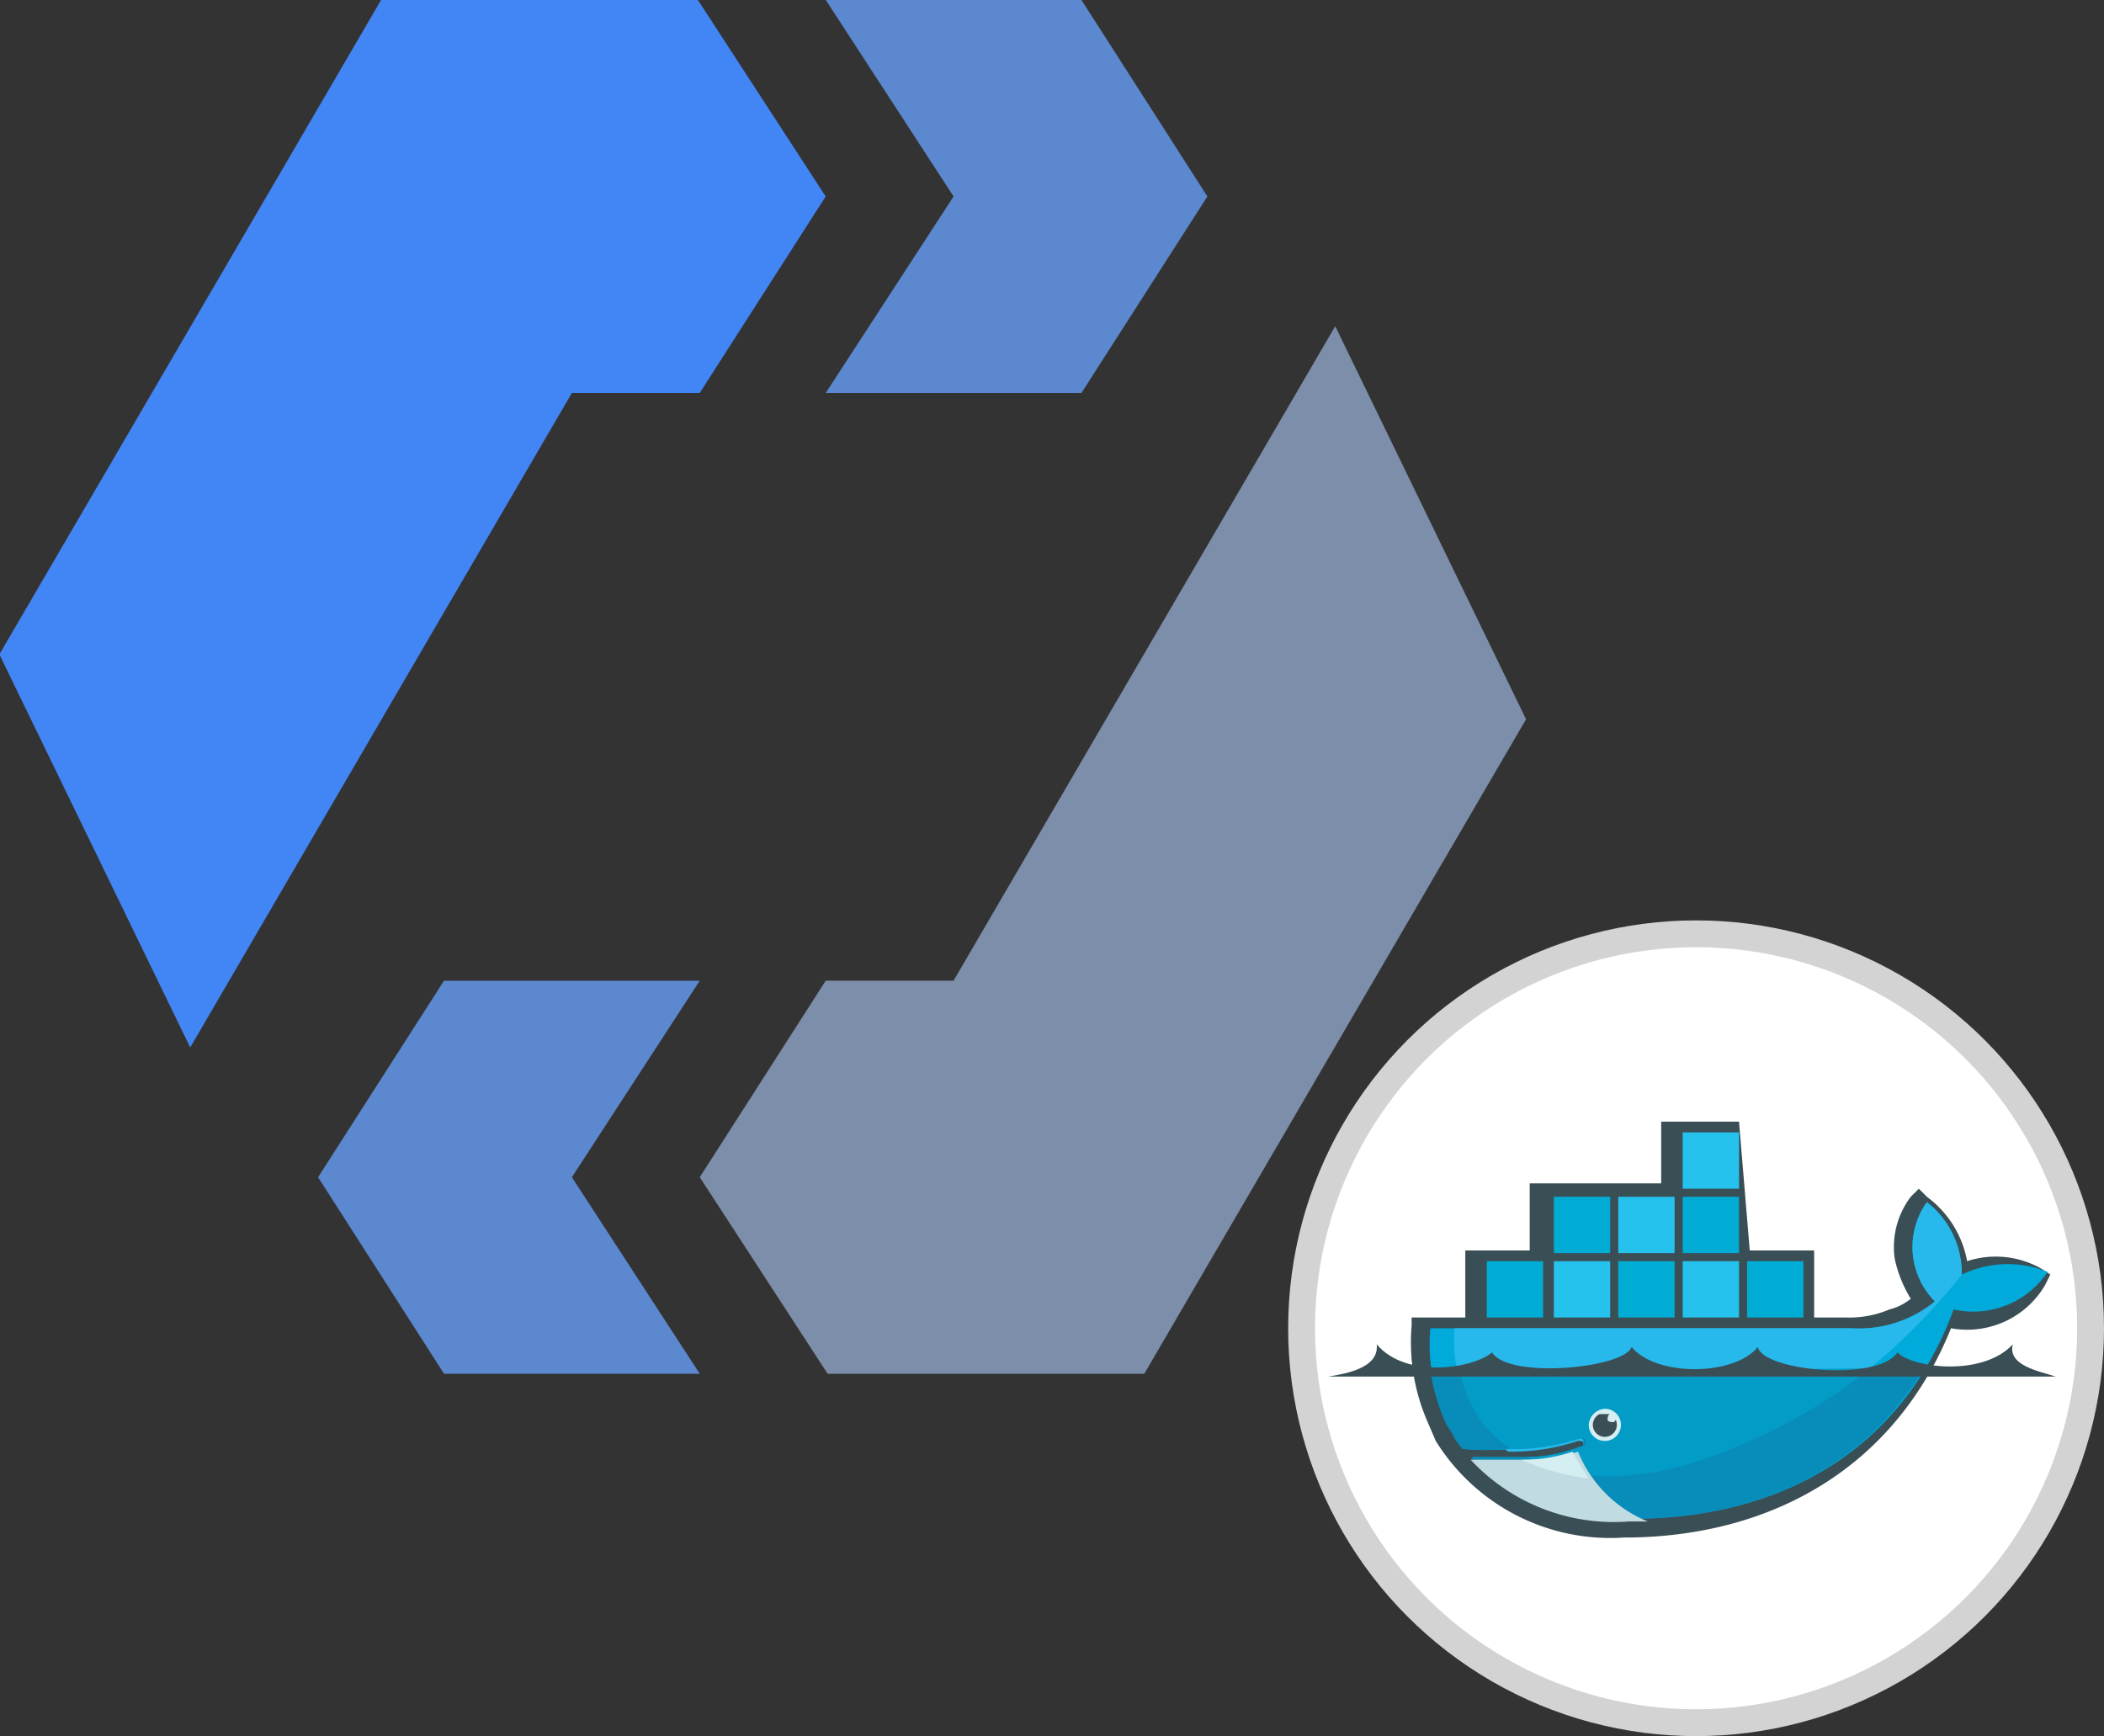 <svg xmlns="http://www.w3.org/2000/svg" xmlns:xlink="http://www.w3.org/1999/xlink" width="78.4" height="64.7" viewBox="0 0 78.4 64.7">
  <rect x="0" y="0" width="78.4" height="64.7" fill="#333333" stroke="none"/>
  <defs>
    <clipPath id="clip-path">
      <rect id="Rectangle_7835" data-name="Rectangle 7835" width="56.9" height="51.2" transform="translate(1.5 6.9)"/>
    </clipPath>
    <clipPath id="clip-path-2">
      <rect id="Rectangle_7834" data-name="Rectangle 7834" width="56.888" height="51.199" transform="translate(-28.444 -25.6)" fill="none"/>
    </clipPath>
  </defs>
  <g id="automl" transform="translate(-1.5 -6.9)">
    <g id="Group_7199" data-name="Group 7199">
      <g id="Group_7198" data-name="Group 7198" clip-path="url(#clip-path)">
        <g id="Group_7197" data-name="Group 7197" transform="translate(29.921 32.496)" clip-path="url(#clip-path-2)">
          <g id="Group_7196" data-name="Group 7196">
            <path id="Path_7895" data-name="Path 7895" d="M-21.333,13.44-7.111-10.951h4.764l4.693-7.324L-2.418-25.6h-11.8L-28.444-1.209Z" fill="#4285f4"/>
            <path id="Path_7896" data-name="Path 7896" d="M7.111-18.275,2.347-10.951h9.529l4.693-7.324L11.875-25.6H2.347Z" fill="rgba(102,157,246,0.8)"/>
            <path id="Path_7897" data-name="Path 7897" d="M21.333-13.44,7.111,10.951H2.347l-4.693,7.324L2.418,25.6h11.8L28.444,1.209Z" fill="rgba(174,203,250,0.6)"/>
            <path id="Path_7898" data-name="Path 7898" d="M-2.347,25.6l-4.764-7.324,4.764-7.324h-9.529l-4.693,7.324,4.693,7.324Z" fill="rgba(102,157,246,0.8)"/>
          </g>
        </g>
      </g>
    </g>
    <g id="Group_7200" data-name="Group 7200">
      <circle id="Ellipse_2366" data-name="Ellipse 2366" cx="14.7" cy="14.7" r="14.7" transform="translate(50 41.7)" fill="#fff" stroke="#d3d3d3" stroke-miterlimit="10" stroke-width="1"/>
      <path id="Path_7899" data-name="Path 7899" d="M66.7,53.5h2.4V56h1.2a3.808,3.808,0,0,0,1.6-.3,2.01,2.01,0,0,0,.8-.4,4.714,4.714,0,0,1-.6-1.5,3.1,3.1,0,0,1,.6-2.3l.3-.3.3.3a3.839,3.839,0,0,1,1.5,2.4,3.43,3.43,0,0,1,2.8.3l.3.2-.2.4a3.361,3.361,0,0,1-3.5,1.6c-2.1,5.2-6.7,7.8-12.2,7.8a7.65,7.65,0,0,1-7-3.6h0l-.3-.7a7.413,7.413,0,0,1-.6-3.6V56h2V53.5h2.4V51h4.9V48.7h2.9l.4,4.8Z" fill="#3a4e55"/>
      <path id="Path_7900" data-name="Path 7900" d="M74.6,54.4a3.366,3.366,0,0,0-1.3-2.7,2.877,2.877,0,0,0,.3,3.7,4.452,4.452,0,0,1-3.1,1H54.8a6.48,6.48,0,0,0,.7,3.6l.2.3a2.092,2.092,0,0,0,.4.6h0a9.578,9.578,0,0,0,1.7,0h0a7.834,7.834,0,0,0,2.6-.4c.1,0,.2,0,.2.1s0,.2-.1.2-.2.1-.3.1h0a5.547,5.547,0,0,1-1.7.3H56.4a7.987,7.987,0,0,0,5.9,2.3c5.4,0,10-2.4,12-7.8a3.327,3.327,0,0,0,3.5-1.4,3.953,3.953,0,0,0-3.2.1" fill="#00aada"/>
      <path id="Path_7901" data-name="Path 7901" d="M74.6,54.4a3.366,3.366,0,0,0-1.3-2.7,2.877,2.877,0,0,0,.3,3.7,4.452,4.452,0,0,1-3.1,1H55.7a5.234,5.234,0,0,0,2,4.6h0a7.834,7.834,0,0,0,2.6-.4c.1,0,.2,0,.2.1s0,.2-.1.2-.2.1-.3.1h0a5.663,5.663,0,0,1-1.8.3h0c1.8,1,4.5,1,7.6-.2a22.382,22.382,0,0,0,8.7-6.7h0" fill="#27b9ec"/>
      <path id="Path_7902" data-name="Path 7902" d="M54.8,58a7.619,7.619,0,0,0,.6,2l.2.3a2.092,2.092,0,0,0,.4.6,9.578,9.578,0,0,0,1.7,0,7.834,7.834,0,0,0,2.6-.4c.1,0,.2,0,.2.1s0,.2-.1.2h0c-.1,0-.2.1-.3.1h0a5.663,5.663,0,0,1-1.8.3h-2a7.987,7.987,0,0,0,5.9,2.3c4.7,0,8.6-1.7,11-5.6Z" fill="#088cb9"/>
      <path id="Path_7903" data-name="Path 7903" d="M55.9,58a4.425,4.425,0,0,0,1.9,2.9,7.834,7.834,0,0,0,2.6-.4c.1,0,.2,0,.2.1s0,.2-.1.2h0c-.1,0-.2.1-.3.1h0a5.663,5.663,0,0,1-1.8.3c1.8,1,4.5,1,7.6-.3a20.715,20.715,0,0,0,5.2-3Z" fill="#039cc7"/>
      <path id="Path_7904" data-name="Path 7904" d="M58.7,54.1h.2v1.7h-.2Zm-.3,0h.2v1.7h-.2Zm-.4,0h.2v1.7H58V54.1Zm-.3,0h.2v1.7h-.2V54.1Zm-.3,0h.2v1.7h-.2V54.1Zm-.4,0h.2v1.7H57V54.1Zm-.1-.2H59V56H56.9V53.9Z" fill="#00acd3"/>
      <path id="Path_7905" data-name="Path 7905" d="M61.1,51.7h.2v1.7h-.2Zm-.3,0H61v1.7h-.2Zm-.4,0h.2v1.7h-.2Zm-.2,0h.2v1.7h-.2Zm-.3,0h.2v1.7h-.2Zm-.3,0h.2v1.7h-.2Zm-.2-.2h2.1v2.1H59.4V51.5Z" fill="#00acd3"/>
      <path id="Path_7906" data-name="Path 7906" d="M61.1,54.1h.2v1.7h-.2Zm-.3,0H61v1.7h-.2Zm-.4,0h.2v1.7h-.2Zm-.2,0h.2v1.7h-.2Zm-.3,0h.2v1.7h-.2Zm-.3,0h.2v1.7h-.2Zm-.2-.2h2.1V56H59.4V53.9Z" fill="#26c2ee"/>
      <path id="Path_7907" data-name="Path 7907" d="M63.6,54.1h.2v1.7h-.2Zm-.3,0h.2v1.7h-.2V54.1Zm-.4,0h.2v1.7h-.2V54.1Zm-.3,0h.2v1.7h-.2V54.1Zm-.3,0h.2v1.7h-.2Zm-.3,0h.2v1.7H62Zm-.2-.2h2.1V56H61.8V53.9Z" fill="#00acd3"/>
      <path id="Path_7908" data-name="Path 7908" d="M63.6,51.7h.2v1.7h-.2Zm-.3,0h.2v1.7h-.2V51.7Zm-.4,0h.2v1.7h-.2V51.7Zm-.3,0h.2v1.7h-.2V51.7Zm-.3,0h.2v1.7h-.2Zm-.3,0h.2v1.7H62Zm-.2-.2h2.1v2.1H61.8V51.5Z" fill="#26c2ee"/>
      <path id="Path_7909" data-name="Path 7909" d="M66,54.1h.2v1.7H66Zm-.3,0h.2v1.7h-.2Zm-.3,0h.2v1.7h-.2Zm-.4,0h.2v1.7H65Zm-.3,0h.2v1.7h-.2Zm-.3,0h.2v1.7h-.2Zm-.2-.2h2.1V56H64.2Z" fill="#26c2ee"/>
      <path id="Path_7910" data-name="Path 7910" d="M66,51.7h.2v1.7H66Zm-.3,0h.2v1.7h-.2Zm-.3,0h.2v1.7h-.2Zm-.4,0h.2v1.7H65Zm-.3,0h.2v1.7h-.2Zm-.3,0h.2v1.7h-.2Zm-.2-.2h2.1v2.1H64.2V51.5Z" fill="#00acd3"/>
      <path id="Path_7911" data-name="Path 7911" d="M66,49.1h.2v1.7H66Zm-.3,0h.2v1.7h-.2Zm-.3,0h.2v1.7h-.2Zm-.4,0h.2v1.7H65Zm-.3,0h.2v1.7h-.2Zm-.3,0h.2v1.7h-.2Zm-.2,0h2.1v2.1H64.2Z" fill="#26c2ee"/>
      <path id="Path_7912" data-name="Path 7912" d="M68.4,54.1h.2v1.7h-.2Zm-.3,0h.2v1.7h-.2Zm-.3,0H68v1.7h-.2Zm-.4,0h.2v1.7h-.2Zm-.3,0h.2v1.7h-.2Zm-.3,0H67v1.7h-.2Zm-.2-.2h2.1V56H66.6V53.9Z" fill="#00acd3"/>
      <path id="Path_7913" data-name="Path 7913" d="M61.3,59.4a.6.6,0,1,1-.6.6.645.645,0,0,1,.6-.6h0" fill="#d5eef2"/>
      <path id="Path_7914" data-name="Path 7914" d="M61.3,59.6h.2c-.1,0-.1.2-.1.2,0,.1.2.1.2.1a.1.1,0,0,0,.1-.1.447.447,0,1,1-.6-.2h.2" fill="#3a4e55"/>
      <path id="Path_7915" data-name="Path 7915" d="M51,58.2H78.1c-.6-.2-1.8-.4-1.6-1.2-1.1,1.2-3.7.9-4.3.3-.7,1.1-5,.7-5.2-.2-.9,1.1-3.8,1.1-4.7,0-.3.8-4.6,1.2-5.2.2-.7.6-3.2,1-4.3-.3.1.9-1.2,1.1-1.8,1.2" fill="#3a4e55"/>
      <path id="Path_7916" data-name="Path 7916" d="M62.9,63.6A4.738,4.738,0,0,1,60.3,61a5.822,5.822,0,0,1-1.9.3H56.3a7.283,7.283,0,0,0,5.9,2.3h.7" fill="#c0dbe1"/>
      <path id="Path_7917" data-name="Path 7917" d="M60.7,62a8.793,8.793,0,0,1-.6-1,5.822,5.822,0,0,1-1.9.3,8.6,8.6,0,0,0,2.5.7" fill="#d5eef2"/>
    </g>
  </g>
</svg>
